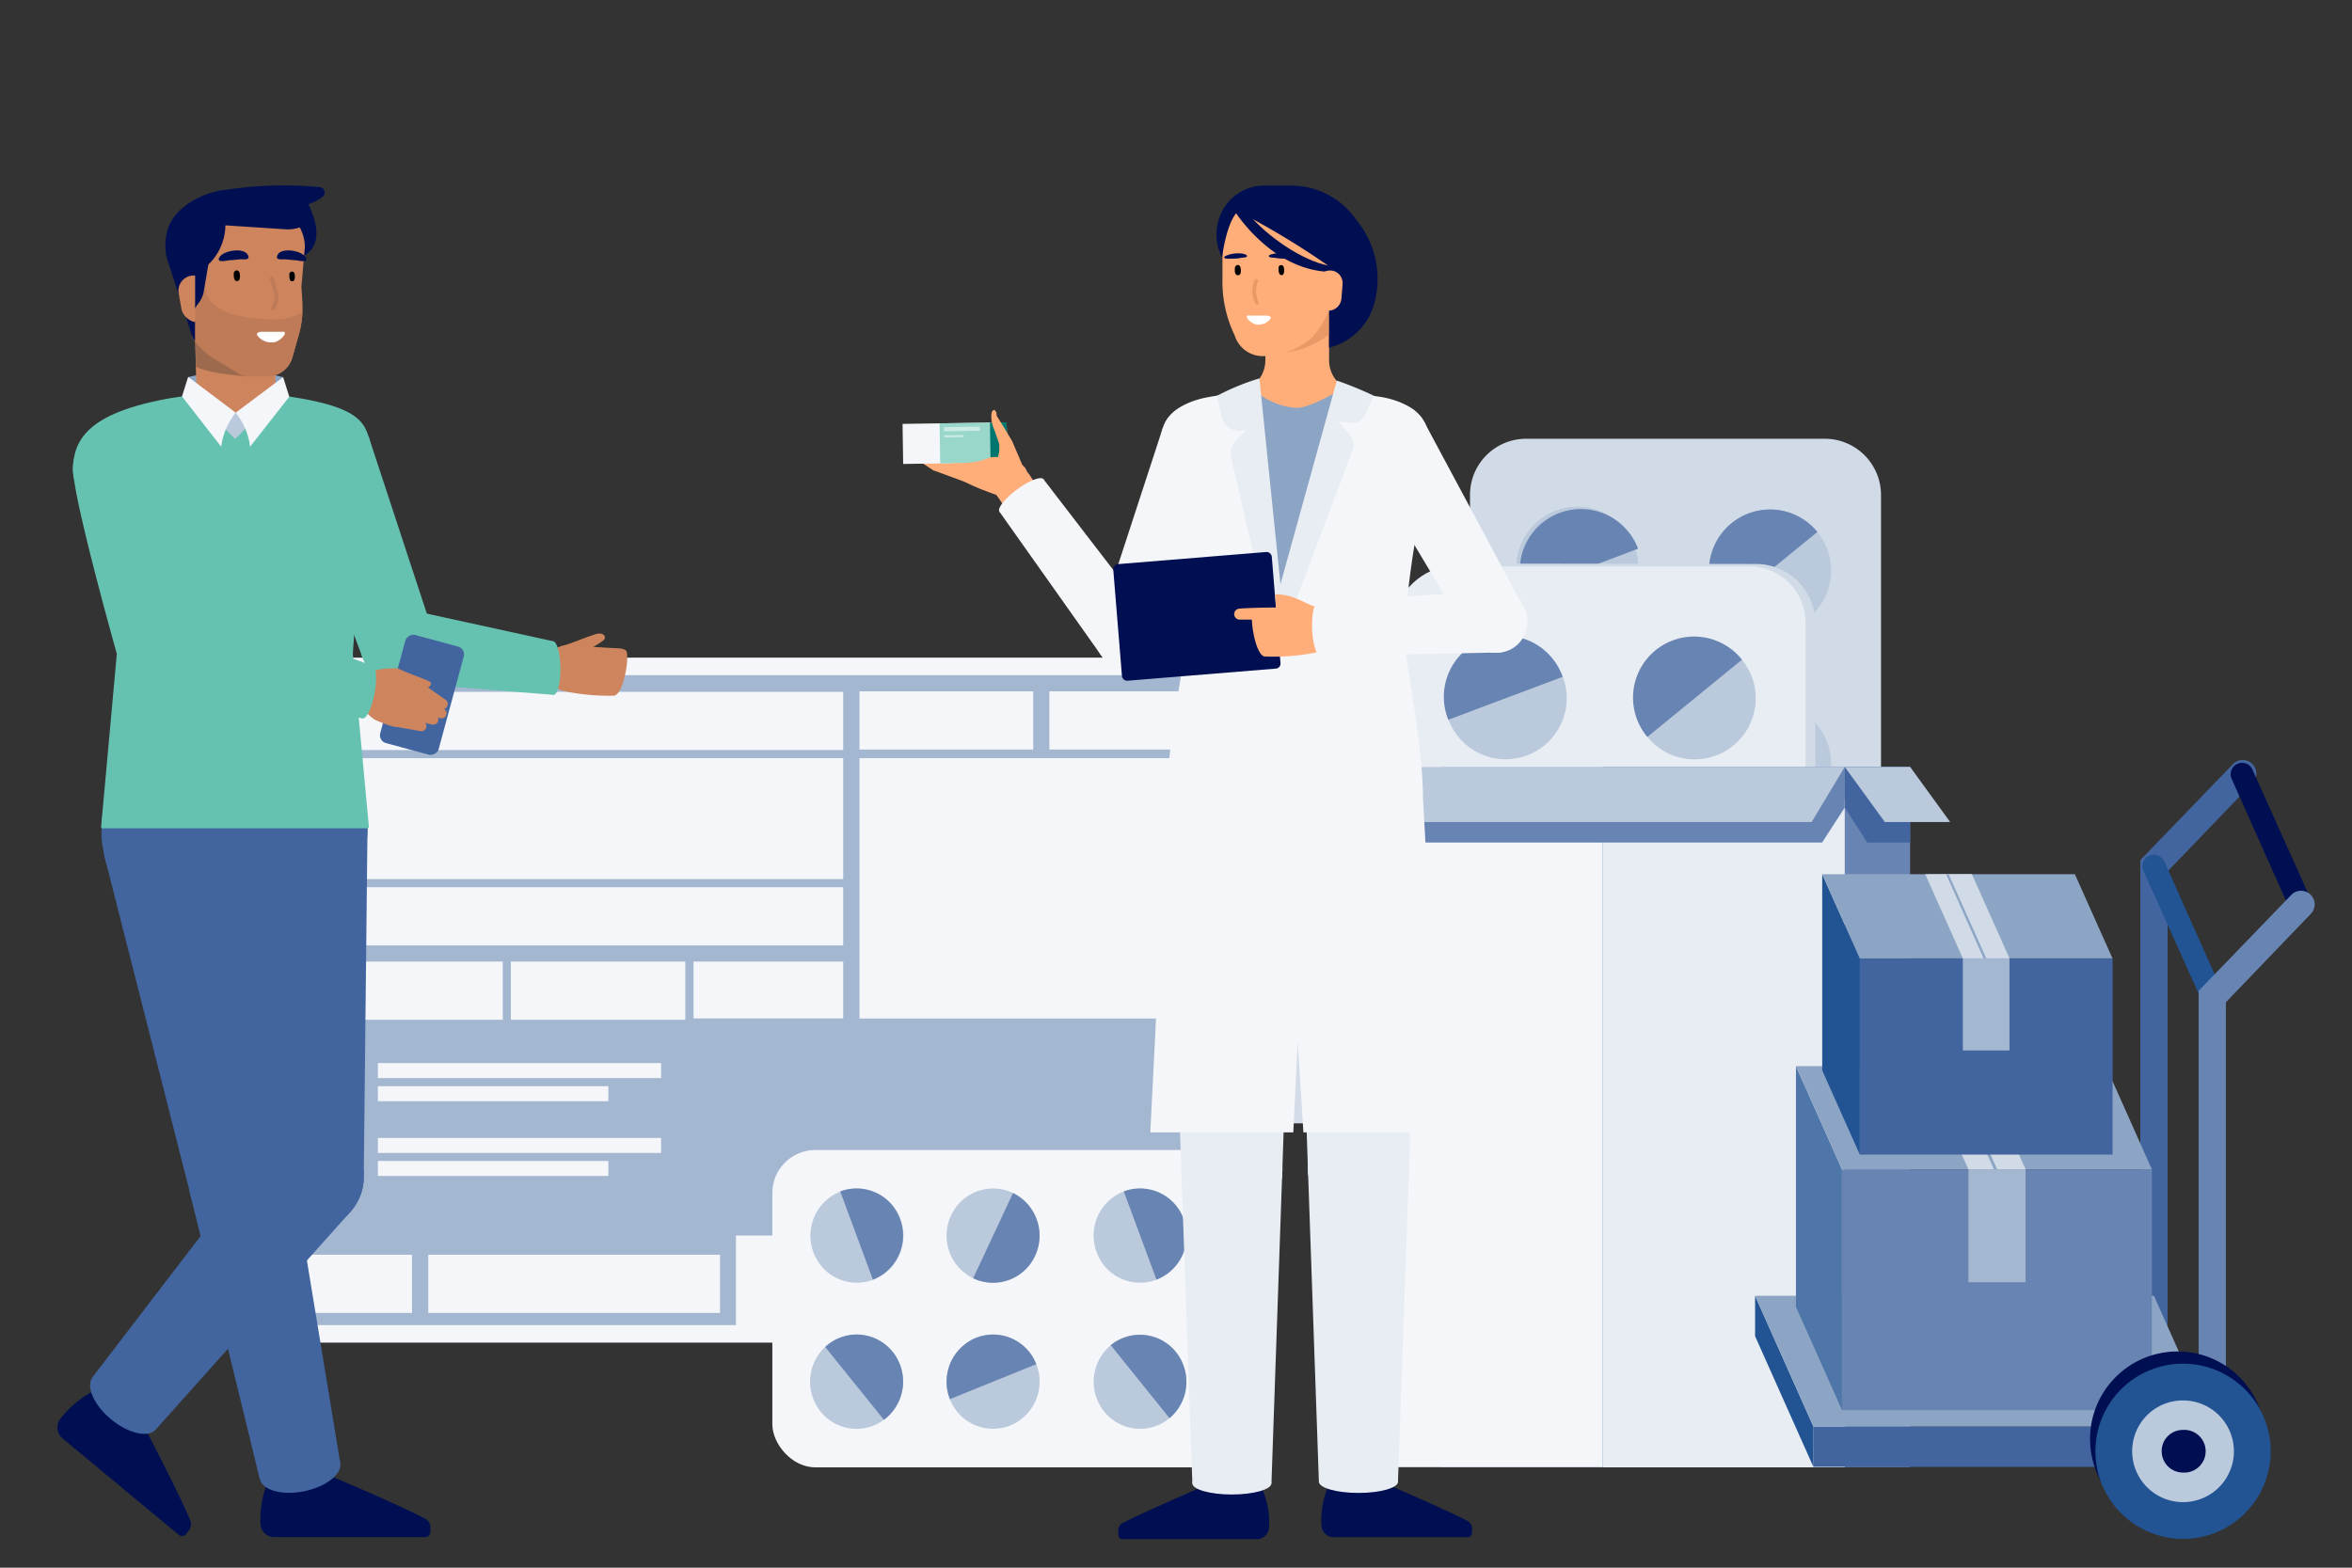 <?xml version="1.0" encoding="UTF-8"?>
<svg xmlns="http://www.w3.org/2000/svg" id="Ebene_1" data-name="Ebene 1" viewBox="0 0 240 160">
  <rect x="0" y="0" width="240" height="160" fill="#333333" stroke="none"/>
  <rect x="27.46" y="67.12" width="98.03" height="69.91" fill="#f4f6f9"></rect>
  <polygon points="75.1 126.1 124.1 126.1 124.1 68.91 28.85 68.91 28.85 135.24 75.1 135.24 75.1 126.1" fill="#a4b7d0"></polygon>
  <rect x="30.5" y="128.06" width="11.54" height="5.94" fill="#f4f6f9"></rect>
  <rect x="30.5" y="70.61" width="55.54" height="5.94" fill="#f4f6f9"></rect>
  <rect x="87.7" y="70.56" width="17.73" height="5.94" fill="#f4f6f9"></rect>
  <rect x="87.7" y="77.38" width="34.85" height="26.57" fill="#f4f6f9"></rect>
  <rect x="107.08" y="70.56" width="15.37" height="5.94" fill="#f4f6f9"></rect>
  <rect x="30.5" y="90.55" width="55.54" height="5.94" fill="#f4f6f9"></rect>
  <rect x="30.5" y="98.14" width="20.8" height="5.94" fill="#f4f6f9"></rect>
  <rect x="30.5" y="107.48" width="6.4" height="5.94" fill="#f4f6f9"></rect>
  <rect x="38.56" y="108.5" width="28.9" height="1.53" fill="#f4f6f9"></rect>
  <rect x="38.56" y="110.86" width="23.52" height="1.53" fill="#f4f6f9"></rect>
  <rect x="30.5" y="115.11" width="6.4" height="5.94" fill="#f4f6f9"></rect>
  <rect x="38.56" y="116.14" width="28.9" height="1.53" fill="#f4f6f9"></rect>
  <rect x="38.56" y="118.49" width="23.52" height="1.53" fill="#f4f6f9"></rect>
  <rect x="52.13" y="98.14" width="17.8" height="5.94" fill="#f4f6f9"></rect>
  <rect x="70.77" y="98.14" width="15.27" height="5.8" fill="#f4f6f9"></rect>
  <rect x="30.5" y="77.38" width="55.54" height="12.34" fill="#f4f6f9"></rect>
  <rect x="43.7" y="128.06" width="29.77" height="5.94" fill="#f4f6f9"></rect>
  <path d="M57.61,65.85l4.75.28c1,.06,1,0,1.48.23S63.7,70.81,62.67,71a22,22,0,0,1-5.23-.49,3,3,0,0,1-1.84-1.66,2.16,2.16,0,0,1,.25-2A3.35,3.35,0,0,1,57.61,65.85Z" fill="#ce855d"></path>
  <path d="M57.61,65.85c.78-.21,1.87-.71,3.15-1.12.76-.25,1.2.22.84.61a10.61,10.61,0,0,1-2.74,1.45C58.25,66.93,57.82,67.56,57.61,65.85Z" fill="#ce855d"></path>
  <ellipse cx="56.45" cy="68.18" rx="0.74" ry="2.74" transform="translate(-0.96 0.8) rotate(-0.81)" fill="#66c2b0"></ellipse>
  <polygon points="42.06 62.3 56.41 65.44 56.49 70.92 40.26 69.62 42.06 62.3" fill="#66c2b0"></polygon>
  <circle cx="40.58" cy="65.82" r="3.81" fill="#66c2b0"></circle>
  <circle cx="40.57" cy="65.78" r="3.81" fill="#66c2b0"></circle>
  <circle cx="33.59" cy="45.92" r="4.25" fill="#66c2b0"></circle>
  <polygon points="37.64 44.63 44.2 64.59 36.99 67.1 29.55 47.25 37.64 44.63" fill="#66c2b0"></polygon>
  <path d="M19.19,38.5a15.43,15.43,0,0,1,4.86-.5,15.51,15.51,0,0,1,4.86.5L24,43.12Z" fill="#8da5c4"></path>
  <path d="M19.8,30.36l.3,11.58a4,4,0,0,0,4,3.9h0a4,4,0,0,0,4-4l0-11.7a4.16,4.16,0,0,0-3.89-4h0A4.15,4.15,0,0,0,19.8,30.36Z" fill="#ce855d"></path>
  <path d="M19.91,34l5.44,4.42s-3.94-.21-5.35-1Z" fill="#9e6a4d"></path>
  <g id="ARZT_HEAD_3-4">
    <path d="M31.15,20.26s2.84,4.56-.44,6c-2.13.92-2.5-4.25-2.5-4.25Z" fill="#000e52"></path>
    <path d="M19.67,34.46l.16.24a6.45,6.45,0,0,0,2,1.87L24.17,38a2.57,2.57,0,0,0,1.38.39h1.73a2.65,2.65,0,0,0,2.55-1.92l.66-2.33a10.11,10.11,0,0,0,.34-3.67c0-.42-.07-.83-.07-1.24l.35-4.06A4.25,4.25,0,0,0,26.86,21h-4.7a2.49,2.49,0,0,0-2.49,2.49v11Z" fill="#ce855d"></path>
    <path d="M20.94,28.94c-.15,2.87,3.55,3.65,7.12,3.65a5.14,5.14,0,0,0,2.8-.76,9.84,9.84,0,0,1-.37,2.35l-.66,2.33a2.65,2.65,0,0,1-2.55,1.92H25.55A2.57,2.57,0,0,1,24.17,38l-2.39-1.47a6.51,6.51,0,0,1-2-1.88l-.15-.23V27.63Z" fill="#bf7b58"></path>
    <path d="M17.16,23.27c.72-2.15,3.56-3.68,5.84-3.89h0a38.73,38.73,0,0,1,9.62-.28.56.56,0,0,1,.29,1,5.18,5.18,0,0,1-3.13,1l1.77.56a.56.56,0,0,1,.13,1l-.24.15a3.87,3.87,0,0,1-2.34.59L23,23h0a5.64,5.64,0,0,1-1.74,4l-.47,2.74a2.65,2.65,0,0,1-.61,1.3l-.28.41-.31.68.31.68v2l-.24-.35L17,26.26A5.74,5.74,0,0,1,17.16,23.27Z" fill="#000e52"></path>
    <path d="M19.91,28.12h-.25A1.56,1.56,0,0,0,18.24,30l.3,1.65a1.86,1.86,0,0,0,1.37,1.23Z" fill="#ce855d"></path>
    <path d="M24.44,27.84c-.11-.38-.55-.29-.59.08,0,.22,0,.62.2.74a.28.28,0,0,0,.4-.2A1.09,1.09,0,0,0,24.44,27.84Z"></path>
    <path d="M30.05,27.93c-.1-.34-.5-.26-.53.08,0,.19,0,.56.17.67a.26.26,0,0,0,.37-.19A1.07,1.07,0,0,0,30.05,27.93Z"></path>
    <path d="M22.36,26.31c-.27.56.84.27,1.05.25.38,0,.76-.08,1.15-.1.17,0,.83.09.8-.21C25.24,25.14,22.73,25.51,22.36,26.31Z" fill="#000e52"></path>
    <path d="M28.4,30c-.11-.56-.33-1.11-.47-1.66-.06-.26-.45-.12-.39.14s.25.82.36,1.23a2,2,0,0,1-.22,1.67c-.13.24.25.41.37.17A2.24,2.24,0,0,0,28.4,30Z" fill="#bf7b58"></path>
    <path d="M31.22,26.31c.27.56-.84.27-1,.25-.39,0-.77-.08-1.16-.1-.17,0-.83.09-.8-.21C28.34,25.14,30.85,25.51,31.22,26.31Z" fill="#000e52"></path>
    <path d="M29,33.86s-.09,0-.2,0c-.7,0-1.4,0-2.1,0-.25,0-.65.12-.41.42a1.78,1.78,0,0,0,1.81.62C28.47,34.81,29.32,34.12,29,33.86Z" fill="#fff"></path>
  </g>
  <circle cx="16.26" cy="138.88" r="2.49" fill="#ffae7a"></circle>
  <circle cx="11.82" cy="144.26" r="2.49" fill="#ffae7a"></circle>
  <rect x="11.55" y="138.08" width="4.99" height="6.98" transform="translate(93.39 23.49) rotate(39.56)" fill="#ffae7a"></rect>
  <path d="M9.51,142s3.72,2.45,4.92,3.06c0,0,4,7.63,5,10.17a1,1,0,0,1-.13.92l-.31.41a.52.52,0,0,1-.75.09L6.38,146.8a1.43,1.43,0,0,1-.21-2A10,10,0,0,1,9.51,142Z" fill="#000e52"></path>
  <circle cx="31.79" cy="120.12" r="5.33" fill="#42659f"></circle>
  <ellipse cx="12.69" cy="143.21" rx="2.15" ry="4.19" transform="translate(-105.72 61.67) rotate(-50.39)" fill="#42659f"></ellipse>
  <polygon points="27.69 116.72 9.46 140.53 15.91 145.88 35.9 123.52 27.69 116.72" fill="#42659f"></polygon>
  <circle cx="30.49" cy="84.74" r="7.01" fill="#42659f"></circle>
  <polygon points="37.12 119.91 37.5 84.48 23.48 85 26.47 120.3 37.12 119.91" fill="#42659f"></polygon>
  <circle cx="31.8" cy="120.11" r="5.33" fill="#42659f"></circle>
  <circle cx="30.6" cy="144.49" r="2.49" fill="#ffae7a"></circle>
  <circle cx="30.61" cy="151.46" r="2.49" fill="#ffae7a"></circle>
  <rect x="28.11" y="144.49" width="4.99" height="6.98" fill="#ffae7a"></rect>
  <path d="M27.36,151.15s4.43-.47,5.74-.78c0,0,7.94,3.34,10.33,4.66a.93.93,0,0,1,.48.79l0,.52a.53.53,0,0,1-.53.54H28a1.42,1.42,0,0,1-1.42-1.37A10,10,0,0,1,27.36,151.15Z" fill="#000e52"></path>
  <circle cx="24.62" cy="120.73" r="5.33" fill="#42659f"></circle>
  <ellipse cx="30.61" cy="150.1" rx="4.19" ry="2.15" transform="translate(-29.38 9.14) rotate(-11.53)" fill="#42659f"></ellipse>
  <polygon points="19.4 121.8 26.5 150.93 34.71 149.26 29.84 119.67 19.4 121.8" fill="#42659f"></polygon>
  <circle cx="17.55" cy="86.06" r="7.01" fill="#42659f"></circle>
  <polygon points="29.84 119.67 24.42 84.66 10.68 87.46 19.4 121.8 29.84 119.67" fill="#42659f"></polygon>
  <circle cx="24.62" cy="120.73" r="5.33" fill="#42659f"></circle>
  <path d="M31.81,68.75H16S10.35,77.08,10.35,85c0,3.75,3,9.72,6.77,9.72H30.66c3.74,0,6.77-6,6.77-9.72C37.43,77.08,31.81,68.75,31.81,68.75Z" fill="#42659f"></path>
  <path d="M21.45,42.54l1.32-1,1.28.62,1.67-.49a6.4,6.4,0,0,1,1.74,2.81l-3,3.89-4.07-3.12Z" fill="#bbc9dc"></path>
  <path d="M31.91,40.9c-1.1-.25-2.55-.45-3.67-.59C27.19,41.6,24,44.8,24,44.8s-3.23-3.2-4.28-4.49c-1.12.14-2.57.34-3.67.59-7,1.48-8.59,4-8.59,7s4.46,18.83,4.46,18.83L10.32,84.37a.15.15,0,0,0,.16.17h27a.15.15,0,0,0,.16-.17L36,66.73l1.23-17.28C37.73,45,39,42.38,31.91,40.9Z" fill="#66c2b0"></path>
  <path d="M24.05,42.12a7,7,0,0,0-1.48,3.47l-4-5.13.63-2Z" fill="#f4f6f9"></path>
  <path d="M24.05,42.12a6.9,6.9,0,0,1,1.47,3.47l4-5.1-.63-2Z" fill="#f4f6f9"></path>
  <rect x="37.35" y="67.83" width="11.43" height="6.18" rx="0.82" transform="translate(122.78 47.91) rotate(105.17)" fill="#42659f"></rect>
  <path d="M38.1,70.78c1.69.74,2.6-1.3,3.23-1.38a4.25,4.25,0,0,0,1.86.82c.61,0,.77-.23.8-.49s-2.26-.93-3.12-1.4a1.6,1.6,0,0,0-.84-.11c-2,0-2.57.54-2.85,1.18S37.4,70.47,38.1,70.78Z" fill="#ce855d"></path>
  <path d="M43.57,70.1l1.89,1.31a.53.53,0,0,1,.14.73.52.52,0,0,1-.68.16l-2-1.09a.65.65,0,0,1-.26-.88.64.64,0,0,1,.88-.26Z" fill="#ce855d"></path>
  <path d="M43,71.2l2.27,1.13a.52.52,0,0,1,.24.7.51.51,0,0,1-.65.25l-2.38-.88a.66.66,0,0,1-.38-.84.65.65,0,0,1,.84-.38Z" fill="#ce855d"></path>
  <path d="M42,72.14l2.36.8a.52.52,0,0,1-.29,1l-2.42-.55a.65.65,0,0,1,.29-1.27Z" fill="#ce855d"></path>
  <path d="M40.62,72.91l2.57.72a.52.52,0,0,1-.23,1l-2.63-.47a.65.65,0,1,1,.23-1.28Z" fill="#ce855d"></path>
  <path d="M38.3,73.48c3.08,1.35,2.91.69,4.59-.91,2.13-2,1.54-2.15-1.56-3.5l-.87-.38c-1.38-.6-2.78-.45-3.44,1.06a3,3,0,0,0,1.28,3.73C38.62,73.64,38.29,73.47,38.3,73.48Z" fill="#ce855d"></path>
  <circle cx="22.09" cy="66.14" r="3.81" fill="#66c2b0"></circle>
  <circle cx="11.68" cy="47.84" r="4.25" fill="#66c2b0"></circle>
  <polygon points="15.43 45.85 25.45 64.32 18.82 68.11 7.94 49.87 15.43 45.85" fill="#66c2b0"></polygon>
  <ellipse cx="37.49" cy="70.63" rx="2.74" ry="0.74" transform="translate(-38.81 94.54) rotate(-79.44)" fill="#66c2b0"></ellipse>
  <polygon points="23.51 62.71 38 67.94 36.99 73.32 21.26 69.97 23.51 62.71" fill="#66c2b0"></polygon>
  <circle cx="22.06" cy="66.24" r="3.81" fill="#66c2b0"></circle>
  <path d="M150,50.5v51.3a5.74,5.74,0,0,0,5.72,5.72h30.49a5.72,5.72,0,0,0,5.73-5.72V50.5a5.74,5.74,0,0,0-5.73-5.72H155.72A5.73,5.73,0,0,0,150,50.5Z" fill="#d1dbe7"></path>
  <circle cx="161.31" cy="58.23" r="6.23" transform="matrix(0.04, -1, 1, 0.04, 96.27, 216.93)" fill="#bbc9dc"></circle>
  <path d="M155.48,60.42,167.15,56a6.23,6.23,0,0,0-11.67,4.38Z" fill="#6884b2"></path>
  <path d="M184.56,63.06a6.23,6.23,0,1,0-8.77-.89A6.24,6.24,0,0,0,184.56,63.06Z" fill="#bbc9dc"></path>
  <path d="M175.79,62.17l9.66-7.88a6.23,6.23,0,0,0-9.66,7.88Z" fill="#6884b2"></path>
  <path d="M163.51,102.07a6.23,6.23,0,1,0-8-3.64A6.23,6.23,0,0,0,163.51,102.07Z" fill="#bbc9dc"></path>
  <path d="M155.48,98.85l11.67-4.38a6.23,6.23,0,0,0-11.67,4.38Z" fill="#6884b2"></path>
  <path d="M184.56,101.07a6.23,6.23,0,1,0-8.77-.89A6.24,6.24,0,0,0,184.56,101.07Z" fill="#bbc9dc"></path>
  <path d="M175.79,100.6l9.66-7.88a6.23,6.23,0,0,0-9.66,7.88Z" fill="#6884b2"></path>
  <path d="M158.65,83.57a6.23,6.23,0,1,0-3-8.29A6.23,6.23,0,0,0,158.65,83.57Z" fill="#bbc9dc"></path>
  <path d="M155.68,75.28,167,80.61a6.23,6.23,0,0,0-11.27-5.33Z" fill="#6884b2"></path>
  <path d="M186.4,75.63a6.23,6.23,0,1,0-3.46,8.1A6.22,6.22,0,0,0,186.4,75.63Z" fill="#bbc9dc"></path>
  <path d="M182.94,83.73,178.3,72.16a6.23,6.23,0,0,0,4.64,11.57Z" fill="#6884b2"></path>
  <path d="M150,57.52v44.64a5.31,5.31,0,0,0,5.24,5.36h27.9a5.14,5.14,0,0,0,2.1-.45V63.7a6.24,6.24,0,0,0-1.92-4.51,5.9,5.9,0,0,0-1.48-1,5.84,5.84,0,0,0-2.64-.63Z" fill="#d1dbe7"></path>
  <rect x="131.9" y="68.21" width="62.74" height="41.94" rx="5.72" transform="translate(252.45 -74.09) rotate(90)" fill="#e8edf3"></rect>
  <path d="M155.81,77.1a6.23,6.23,0,1,0-8-3.64A6.23,6.23,0,0,0,155.81,77.1Z" fill="#bbc9dc"></path>
  <path d="M147.79,73.46l11.66-4.38a6.23,6.23,0,1,0-11.66,4.38Z" fill="#6884b2"></path>
  <path d="M176.87,76.09a6.23,6.23,0,1,0-8.77-.88A6.22,6.22,0,0,0,176.87,76.09Z" fill="#bbc9dc"></path>
  <path d="M168.1,75.21l9.65-7.88a6.23,6.23,0,1,0-9.65,7.88Z" fill="#6884b2"></path>
  <path d="M155.81,115.11a6.23,6.23,0,1,0-8-3.65A6.24,6.24,0,0,0,155.81,115.11Z" fill="#bbc9dc"></path>
  <path d="M147.79,111.89l11.66-4.38a6.23,6.23,0,1,0-11.66,4.38Z" fill="#6884b2"></path>
  <path d="M176.87,114.1a6.23,6.23,0,1,0-8.77-.89A6.24,6.24,0,0,0,176.87,114.1Z" fill="#bbc9dc"></path>
  <path d="M168.1,113.64l9.65-7.88a6.23,6.23,0,1,0-9.65,7.88Z" fill="#6884b2"></path>
  <path d="M151,96.61a6.23,6.23,0,1,0-3-8.3A6.24,6.24,0,0,0,151,96.61Z" fill="#bbc9dc"></path>
  <path d="M148,88.31l11.26,5.34A6.23,6.23,0,0,0,148,88.31Z" fill="#6884b2"></path>
  <path d="M178.71,88.66a6.23,6.23,0,1,0-3.47,8.1A6.23,6.23,0,0,0,178.71,88.66Z" fill="#bbc9dc"></path>
  <path d="M175.24,96.76l-4.63-11.57a6.23,6.23,0,0,0,4.63,11.57Z" fill="#6884b2"></path>
  <rect x="147.02" y="78.27" width="47.89" height="71.47" transform="translate(341.93 228.01) rotate(-180)" fill="#6884b2"></rect>
  <rect x="140.35" y="78.27" width="23.19" height="71.47" fill="#f4f6f9"></rect>
  <polygon points="188.24 82.42 190.54 85.99 194.91 85.99 194.91 78.27 188.24 78.27 188.24 82.42" fill="#42659f"></polygon>
  <polygon points="192.33 83.9 199 83.9 194.91 78.27 188.24 78.27 192.33 83.9" fill="#bbc9dc"></polygon>
  <polygon points="163.54 149.76 188.24 149.76 188.24 81.53 163.54 83.89 163.54 149.76" fill="#e8edf3"></polygon>
  <polygon points="140.35 83.9 144.24 85.99 185.93 85.99 188.24 82.42 188.24 78.27 140.35 83.9" fill="#6884b2"></polygon>
  <polygon points="136.97 83.9 184.86 83.9 188.24 78.27 140.35 78.27 136.97 83.9" fill="#bbc9dc"></polygon>
  <rect x="78.82" y="117.37" width="47.77" height="32.39" rx="4.39" transform="translate(205.4 267.13) rotate(-180)" fill="#f4f6f9"></rect>
  <path d="M111.9,127.8a4.72,4.72,0,0,0,6.11,2.81,4.82,4.82,0,0,0,2.77-6.19,4.73,4.73,0,0,0-6.11-2.82A4.84,4.84,0,0,0,111.9,127.8Z" fill="#bbc9dc"></path>
  <path d="M114.67,121.6l3.34,9a4.82,4.82,0,0,0,2.77-6.19A4.73,4.73,0,0,0,114.67,121.6Z" fill="#6884b2"></path>
  <path d="M112.67,144.06a4.69,4.69,0,0,0,6.67.68A4.86,4.86,0,0,0,120,138a4.71,4.71,0,0,0-6.68-.68A4.85,4.85,0,0,0,112.67,144.06Z" fill="#bbc9dc"></path>
  <path d="M113.34,137.29l6,7.45A4.86,4.86,0,0,0,120,138,4.71,4.71,0,0,0,113.34,137.29Z" fill="#6884b2"></path>
  <path d="M83,127.8a4.72,4.72,0,0,0,6.11,2.81,4.82,4.82,0,0,0,2.77-6.19,4.72,4.72,0,0,0-6.1-2.82A4.84,4.84,0,0,0,83,127.8Z" fill="#bbc9dc"></path>
  <path d="M85.74,121.6l3.33,9a4.82,4.82,0,0,0,2.77-6.19A4.72,4.72,0,0,0,85.74,121.6Z" fill="#6884b2"></path>
  <path d="M83.73,144.06a4.69,4.69,0,0,0,6.46.85l.21-.17a4.86,4.86,0,0,0,.68-6.77,4.71,4.71,0,0,0-6.68-.68l-.2.18A4.86,4.86,0,0,0,83.73,144.06Z" fill="#bbc9dc"></path>
  <path d="M84.2,137.47l6,7.44.21-.17a4.86,4.86,0,0,0,.68-6.77,4.71,4.71,0,0,0-6.68-.68Z" fill="#6884b2"></path>
  <path d="M97.05,124.05a4.84,4.84,0,0,0,2.25,6.41,4.72,4.72,0,0,0,6.32-2.29,4.85,4.85,0,0,0-2.25-6.41A4.72,4.72,0,0,0,97.05,124.05Z" fill="#bbc9dc"></path>
  <path d="M103.37,121.76l-4.07,8.7a4.72,4.72,0,0,0,6.32-2.29A4.85,4.85,0,0,0,103.37,121.76Z" fill="#6884b2"></path>
  <path d="M103.1,145.48a4.83,4.83,0,0,0,2.64-6.25,4.72,4.72,0,0,0-6.17-2.68,4.84,4.84,0,0,0-2.64,6.25A4.72,4.72,0,0,0,103.1,145.48Z" fill="#bbc9dc"></path>
  <path d="M96.93,142.8l8.81-3.57a4.72,4.72,0,0,0-6.17-2.68A4.84,4.84,0,0,0,96.93,142.8Z" fill="#6884b2"></path>
  <path d="M138.4,40a3.28,3.28,0,0,1-2.78-3.23V29.85a3.25,3.25,0,0,0-3.25-3.26h0a3.25,3.25,0,0,0-3.25,3.26v6.88A3.29,3.29,0,0,1,126.34,40h0a2.61,2.61,0,0,0-2.22,2.58v11h16.6v-11A2.61,2.61,0,0,0,138.45,40Z" fill="#ffae7a"></path>
  <path d="M130.69,34.11,131,36a9.22,9.22,0,0,0,4.79-2l.12-3.1Z" fill="#e89966"></path>
  <path d="M125.88,34a4.07,4.07,0,0,1,.18.44,3,3,0,0,0,3,1.9h0a7.58,7.58,0,0,0,4.85-1.93,9.45,9.45,0,0,0,2.38-6.2l.72-5.77a5.21,5.21,0,0,0-2.3-2.12H127c-.49,0-2.26,1.89-2.26,2.31v5.87A12.59,12.59,0,0,0,125.88,34Z" fill="#ffae7a"></path>
  <path d="M128.88,18.94l2.83,0a8.07,8.07,0,0,1,6.49,3.23l.34.45a9.44,9.44,0,0,1,1.73,8.21,6.38,6.38,0,0,1-4.65,4.65V29.93l.12-2.67a83.12,83.12,0,0,0-9.4-5.69c-1.18,1-1.64,4.68-1.64,4.68a5.07,5.07,0,0,1,1-6A4.84,4.84,0,0,1,128.88,18.94Z" fill="#000e52"></path>
  <path d="M125.44,20.45c.27-.31.72.65.9,1.12" fill="#000e52"></path>
  <path d="M136.35,27.75s.44-.52-.3-.58c-2.5-.22-6.21-2.59-8.37-5-2.9-3.16-1.66-.58-1.66-.58S130,28,136.35,27.75Z" fill="#000e52"></path>
  <path d="M134.41,31.71h1.13a1.35,1.35,0,0,0,1.34-1.23L137,29a1.38,1.38,0,0,0-.35-1,1.29,1.29,0,0,0-1.33-.33h0a1.32,1.32,0,0,0-.92,1.25Z" fill="#ffae7a"></path>
  <path d="M126.57,27.27c-.11-.35-.53-.27-.56.09s0,.6.19.71a.28.28,0,0,0,.39-.2A1.13,1.13,0,0,0,126.57,27.27Z"></path>
  <path d="M131,27.29a.27.27,0,0,0-.54.08c0,.2,0,.56.19.67s.31,0,.36-.19A1.07,1.07,0,0,0,131,27.29Z"></path>
  <path d="M128.43,30.82a2.58,2.58,0,0,1-.05-2.14c.05-.21-.31-.3-.36-.08A2.85,2.85,0,0,0,128.1,31C128.23,31.17,128.56,31,128.43,30.82Z" fill="#e89966"></path>
  <path d="M127.24,26.17a.13.13,0,0,0,0-.06c0-.12-.37-.21-.49-.23a3.19,3.19,0,0,0-1.73.26c-.37.3.37.27.57.26.35,0,.71,0,1.06-.09C126.79,26.29,127.16,26.3,127.24,26.17Z" fill="#000e52"></path>
  <path d="M129.48,26.18a.08.08,0,0,1,0-.07c0-.11.42-.2.56-.23a3,3,0,0,1,.84,0,2.7,2.7,0,0,1,1.15.27c.43.29-.43.26-.66.25-.41,0-.81,0-1.22-.08C130,26.3,129.57,26.31,129.48,26.18Z" fill="#000e52"></path>
  <path d="M127.3,32.21a.24.24,0,0,1,.18,0c.59,0,1.19,0,1.78,0,.21,0,.55.1.35.36a1.53,1.53,0,0,1-1.54.52C127.76,33,127,32.44,127.3,32.21Z" fill="#fff"></path>
  <circle cx="103.35" cy="49.46" r="1.96" fill="#ffae7a"></circle>
  <circle cx="106.38" cy="54.05" r="1.96" fill="#ffae7a"></circle>
  <rect x="102.9" y="49" width="3.93" height="5.5" transform="translate(-11.16 66.37) rotate(-33.45)" fill="#ffae7a"></rect>
  <g id="APOTHEKERIN_STANDING_EXPLAINING">
    <path d="M99.91,48.09l-2.79-1.56-1.84-1c-.27-.15-1.7-.39-1.85-.13s.09.33.33.48l1.35.87.68.43.68.41,2.75,1.65a.68.68,0,0,0,.71-1.17Z" fill="#e89966"></path>
    <path d="M99.2,47.57l-3.66-1.39.08,0-1.12-.63c-.72-.41-1.67-.45-1.82-.18s0,.41.26.57l2,1.3.06,0h0l3.61,1.52a.7.7,0,0,0,.9-.37.69.69,0,0,0-.37-.9Z" fill="#faa56e"></path>
    <path d="M99.41,48.08l-3.56-1.15L96,47l-1-.57c-.9-.47-1.79-.51-1.94-.24s0,.4.26.56l2,1.31.09,0h0L99,49.38a.69.69,0,0,0,.88-.42.67.67,0,0,0-.41-.87Z" fill="#ffae7a"></path>
    <g id="MEDIKAMENTENSCHACHTEL">
      <rect x="92.12" y="43.19" width="10.62" height="4.09" transform="translate(-0.66 1.46) rotate(-0.86)" fill="#f4f6f9"></rect>
      <rect x="95.9" y="43.16" width="6.84" height="4.09" transform="translate(-0.66 1.49) rotate(-0.86)" fill="#99d7cb"></rect>
      <rect x="101.04" y="43.12" width="1.7" height="4.09" transform="translate(-0.66 1.53) rotate(-0.86)" fill="#00766e"></rect>
      <rect x="96.32" y="43.58" width="3.65" height="0.42" transform="translate(-0.64 1.47) rotate(-0.86)" fill="#ccebe5"></rect>
      <rect x="96.34" y="44.42" width="1.99" height="0.21" transform="translate(-0.65 1.46) rotate(-0.86)" fill="#ccebe5"></rect>
    </g>
    <path d="M104.66,49.3c.49-1.42-.1-2.08-2.08-2.52-2.35-.52-1.14.54-5.56.51-.49,1.42,3,2.62,4.4,3.13S104.17,50.72,104.66,49.3Z" fill="#ffae7a"></path>
    <path d="M101.33,41.88c-.22.13-.27,1,.07,1.85l.17.44c.05.15.1.31.16.46l.15.45.09.29,0,.14,0,.07v.11l0,.09,0,.18c0,.32-.18.64-.14,1l.37.48.06.49,0,.37a1.24,1.24,0,0,0,1.72,1h0a1,1,0,0,0,.58-1.25l-.36-.87c-.12-.29-.24-.58-.37-.87l-.37-.87-.18-.42-.81-1.36-.5-.8-.28-.44C101.74,42.14,101.55,41.74,101.33,41.88Z" fill="#ffae7a"></path>
  </g>
  <ellipse cx="104.23" cy="50.56" rx="2.79" ry="0.76" transform="translate(-9.66 71.76) rotate(-36.42)" fill="#f4f6f9"></ellipse>
  <polygon points="112.28 66.77 101.98 52.22 106.47 48.9 117.34 63.04 112.28 66.77" fill="#f4f6f9"></polygon>
  <circle cx="114.94" cy="65.09" r="3.15" fill="#f4f6f9"></circle>
  <circle cx="122.13" cy="44.83" r="3.66" fill="#f4f6f9"></circle>
  <polygon points="111.98 64.11 117.85 66.36 125.55 46.12 118.65 43.68 111.98 64.11" fill="#f4f6f9"></polygon>
  <circle cx="114.97" cy="65.1" r="3.15" fill="#f4f6f9"></circle>
  <circle cx="142.1" cy="44.78" r="3.66" fill="#f4f6f9"></circle>
  <polygon points="149.99 65.08 155.54 62.12 145.31 43.03 138.95 46.64 149.99 65.08" fill="#f4f6f9"></polygon>
  <circle cx="152.7" cy="63.47" r="3.15" fill="#f4f6f9"></circle>
  <circle cx="125.94" cy="146.03" r="2.22" fill="#ffae7a"></circle>
  <circle cx="125.94" cy="152.23" r="2.22" fill="#ffae7a"></circle>
  <rect x="123.72" y="146.03" width="4.43" height="6.2" transform="translate(251.75 298.37) rotate(-179.95)" fill="#ffae7a"></rect>
  <path d="M128.82,152s-3.93-.43-5.1-.7c0,0-7,3-9.18,4.15a.83.83,0,0,0-.43.69l0,.46a.47.47,0,0,0,.47.49h13.66a1.26,1.26,0,0,0,1.26-1.22A8.76,8.76,0,0,0,128.82,152Z" fill="#000e52"></path>
  <polygon points="120.54 119.36 119.34 84.53 132.05 84.53 130.85 119.36 120.54 119.36" fill="#e8edf3"></polygon>
  <circle cx="125.7" cy="84.53" r="6.35" fill="#e8edf3"></circle>
  <circle cx="125.7" cy="119.36" r="5.16" fill="#e8edf3"></circle>
  <polygon points="130.85 119.36 129.74 151.38 121.67 151.38 120.54 119.36 130.85 119.36" fill="#e8edf3"></polygon>
  <ellipse cx="125.7" cy="151.38" rx="4.04" ry="1.15" fill="#e8edf3"></ellipse>
  <circle cx="125.7" cy="119.36" r="5.16" fill="#e8edf3"></circle>
  <circle cx="138.38" cy="145.87" r="2.22" fill="#ffae7a"></circle>
  <circle cx="138.38" cy="152.07" r="2.22" fill="#ffae7a"></circle>
  <rect x="136.16" y="145.87" width="4.43" height="6.2" fill="#ffae7a"></rect>
  <path d="M135.49,151.8s3.94-.43,5.11-.7c0,0,7.05,3,9.18,4.15a.83.83,0,0,1,.43.69l0,.46a.47.47,0,0,1-.47.49H136.1a1.26,1.26,0,0,1-1.26-1.22A8.89,8.89,0,0,1,135.49,151.8Z" fill="#000e52"></path>
  <polygon points="143.78 119.2 144.97 84.37 132.27 84.37 133.46 119.2 143.78 119.2" fill="#e8edf3"></polygon>
  <circle cx="138.62" cy="84.37" r="6.35" fill="#e8edf3"></circle>
  <circle cx="138.62" cy="119.2" r="5.16" fill="#e8edf3"></circle>
  <polygon points="133.46 119.2 134.58 151.22 142.65 151.22 143.78 119.2 133.46 119.2" fill="#e8edf3"></polygon>
  <ellipse cx="138.62" cy="151.22" rx="4.04" ry="1.15" fill="#e8edf3"></ellipse>
  <circle cx="138.62" cy="119.2" r="5.16" fill="#e8edf3"></circle>
  <path d="M124.61,67.06h15A26.09,26.09,0,0,1,145,82.46c0,3.55-.35,8.37-3.91,8.37h-18c-3.57,0-3.91-4.82-3.91-8.37A26,26,0,0,1,124.61,67.06Z" fill="#000e52"></path>
  <rect x="125.6" y="103.42" width="12.06" height="11.23" transform="translate(263.26 218.07) rotate(-180)" fill="#d3dce8"></rect>
  <path d="M119.09,81.42c0-4.31,1.11-10.45,1.57-13.4a23.17,23.17,0,0,0,.27-4.78,103.15,103.15,0,0,0-1.67-11.56l-.83-4.91a15,15,0,0,1,.22-2.91c.27-1.58,2-2.82,4.54-3.31.8-.15,2.51-.41,2.51-.41l0,0c4.46-.63,6.69,20,6.69,20s2.39-18.45,2.41-18.47L137,40s3.33.4,4.13.55c2.53.49,4.2,1.75,4.49,3.31a15,15,0,0,1,.28,2.91l-.83,4.91a91.29,91.29,0,0,0-1.71,12.26,20.44,20.44,0,0,0,.24,3.75c.44,2.86,1.6,9.44,1.6,13.73h0l1.91,34.15H133l-.58-9.25-.45,9.25H117.38Z" fill="#f4f6f9"></path>
  <path d="M128.35,40.11a7.1,7.1,0,0,0,4,1.52c1.23,0,3.83-1.52,3.83-1.52l-5.31,23.62Z" fill="#8da5c4"></path>
  <path d="M136.41,38.84l-5.75,20.78-2.15-21a24.12,24.12,0,0,0-4.33,1.78l.5,2.18a1.79,1.79,0,0,0,2.11,1.35l.41-.08L126.07,45a1.81,1.81,0,0,0-.45,1.64l4.6,20L138,46a1.62,1.62,0,0,0-.28-1.62L136.57,43l1.32.15a1.4,1.4,0,0,0,1.46-.9l.84-1.86A37.35,37.35,0,0,0,136.41,38.84Z" fill="#e8edf3"></path>
  <rect x="114.02" y="56.93" width="16.23" height="11.94" rx="0.51" transform="translate(-4.72 10.16) rotate(-4.67)" fill="#000e52"></rect>
  <path d="M134.12,61.89l-4.73.19c-1,0-1,0-1.48.21S128,66.71,129,67a21.89,21.89,0,0,0,5.21-.39,3,3,0,0,0,1.87-1.62,2.17,2.17,0,0,0-.21-2A3.4,3.4,0,0,0,134.12,61.89Z" fill="#ffae7a"></path>
  <path d="M134.12,61.89c-.94-.27-2.25-1.3-4-1.23l.11,1.67c-.28.34.43-.08.43-.08S135.06,62.16,134.12,61.89Z" fill="#ffae7a"></path>
  <path d="M130.75,62s-3,0-4.3.12a.56.56,0,0,0-.51.57h0a.56.56,0,0,0,.55.55c1.13,0,3.61,0,3.76,0S131.33,63,130.75,62Z" fill="#ffae7a"></path>
  <ellipse cx="134.65" cy="64.17" rx="0.76" ry="2.79" transform="translate(-2.43 5.36) rotate(-2.26)" fill="#f4f6f9"></ellipse>
  <polygon points="152.59 66.6 134.76 66.95 134.54 61.38 152.34 60.33 152.59 66.6" fill="#f4f6f9"></polygon>
  <circle cx="152.69" cy="63.46" r="3.15" fill="#f4f6f9"></circle>
  <rect x="185.04" y="145.59" width="40.7" height="4.12" fill="#42659f"></rect>
  <polygon points="179.09 136.37 185.04 149.71 185.04 145.59 179.09 132.25 179.09 136.37" fill="#225494"></polygon>
  <path d="M219.79,137.76a1.39,1.39,0,0,0,1.39-1.4V88.94l8.65-9a1.39,1.39,0,1,0-2-1.93l-9.43,9.77v48.55A1.39,1.39,0,0,0,219.79,137.76Z" fill="#42659f"></path>
  <polygon points="219.79 132.25 179.09 132.25 185.04 145.59 225.74 145.59 219.79 132.25" fill="#8da5c4"></polygon>
  <path d="M225.74,102.89a1.17,1.17,0,0,0,.47-.1,1.15,1.15,0,0,0,.58-1.53l-5.94-13.35a1.16,1.16,0,1,0-2.12,1l6,13.34A1.14,1.14,0,0,0,225.74,102.89Z" fill="#225494"></path>
  <path d="M234.78,93.52a1.1,1.1,0,0,0,.47-.1,1.15,1.15,0,0,0,.59-1.53l-6-13.35a1.16,1.16,0,0,0-2.12.95l5.95,13.34A1.15,1.15,0,0,0,234.78,93.52Z" fill="#000e52"></path>
  <path d="M225.74,151.11a1.4,1.4,0,0,0,1.39-1.39V102.29l8.65-9a1.39,1.39,0,1,0-2-1.93l-9.43,9.77v48.55A1.39,1.39,0,0,0,225.74,151.11Z" fill="#6884b2"></path>
  <rect x="187.96" y="119.35" width="31.62" height="24.57" fill="#6884b2"></rect>
  <polygon points="187.96 143.92 183.26 133.38 183.26 108.81 187.96 119.35 187.96 143.92" fill="#4e76a9"></polygon>
  <polygon points="214.88 108.81 219.58 119.35 203.63 119.35 198.93 108.81 214.88 108.81" fill="#8da5c4"></polygon>
  <polygon points="198.93 108.81 203.63 119.35 187.96 119.35 183.26 108.81 198.93 108.81" fill="#8da5c4"></polygon>
  <rect x="200.86" y="119.35" width="5.83" height="11.52" fill="#a4b7d0"></rect>
  <polygon points="201.99 108.81 206.69 119.35 200.86 119.35 196.15 108.81 201.99 108.81" fill="#d1dbe7"></polygon>
  <polygon points="198.76 108.81 203.46 119.35 203.79 119.35 199.09 108.81 198.76 108.81" fill="#8da5c4"></polygon>
  <rect x="189.78" y="97.81" width="25.79" height="20.03" fill="#42659f"></rect>
  <polygon points="189.78 117.85 185.94 109.25 185.94 89.22 189.78 97.81 189.78 117.85" fill="#225494"></polygon>
  <polygon points="211.72 89.22 215.56 97.81 202.56 97.81 198.72 89.22 211.72 89.22" fill="#8da5c4"></polygon>
  <polygon points="198.72 89.22 202.56 97.81 189.78 97.81 185.94 89.22 198.72 89.22" fill="#8da5c4"></polygon>
  <rect x="200.29" y="97.81" width="4.76" height="9.4" fill="#a4b7d0"></rect>
  <polygon points="201.21 89.21 205.05 97.81 200.29 97.81 196.45 89.22 201.21 89.21" fill="#d1dbe7"></polygon>
  <polygon points="198.58 89.21 202.41 97.81 202.68 97.81 198.84 89.22 198.58 89.21" fill="#8da5c4"></polygon>
  <path d="M213.27,146.87a8.93,8.93,0,1,0,8.93-8.94A8.93,8.93,0,0,0,213.27,146.87Z" fill="#000e52"></path>
  <path d="M213.82,148.11a8.94,8.94,0,1,0,8.93-8.93A8.93,8.93,0,0,0,213.82,148.11Z" fill="#225494"></path>
  <path d="M217.57,148.11a5.19,5.19,0,1,0,5.18-5.18A5.17,5.17,0,0,0,217.57,148.11Z" fill="#bbc9dc"></path>
  <path d="M220.58,148.11a2.17,2.17,0,0,0,2.16,2.18,2.18,2.18,0,1,0,0-4.35A2.15,2.15,0,0,0,220.58,148.11Z" fill="#000e52"></path>
</svg>
